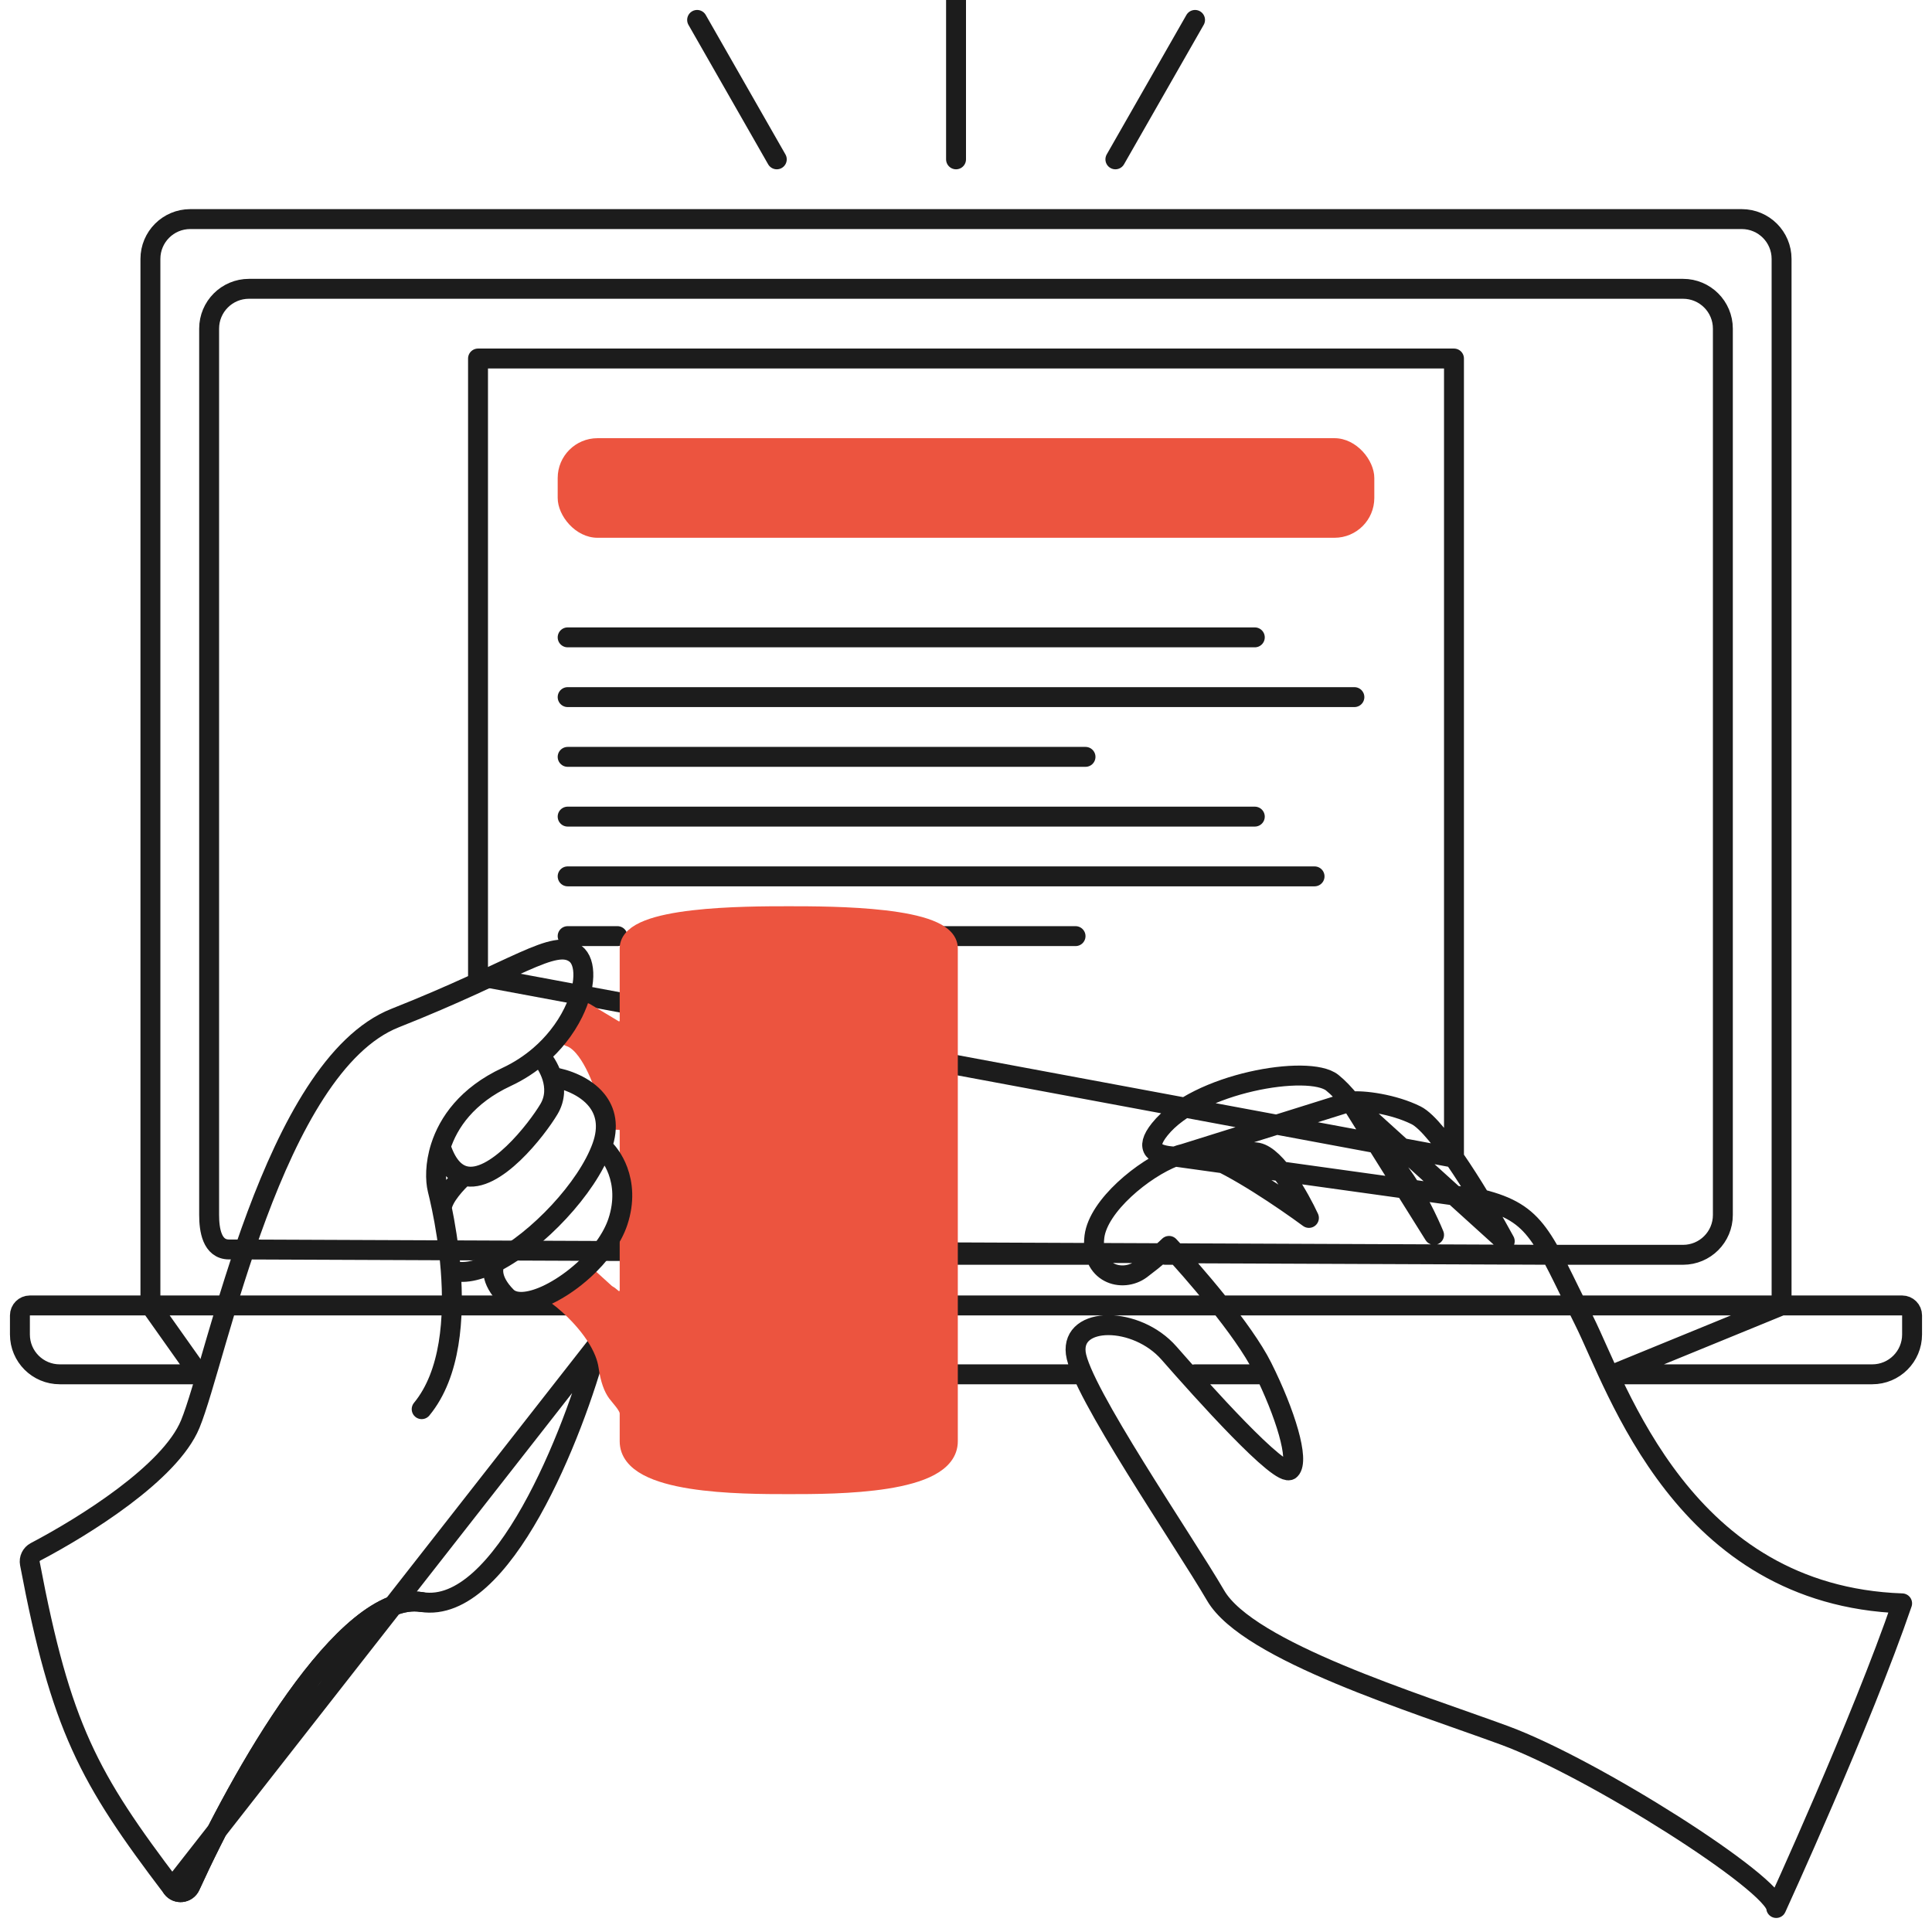 <?xml version="1.0" encoding="UTF-8"?> <svg xmlns="http://www.w3.org/2000/svg" xmlns:xlink="http://www.w3.org/1999/xlink" width="97px" height="97px" viewBox="0 0 97 97"> <!-- Generator: Sketch 54.1 (76490) - https://sketchapp.com --> <title>15</title> <desc>Created with Sketch.</desc> <g id="в1" stroke="none" stroke-width="1" fill="none" fill-rule="evenodd"> <g id="Страница-доставка,-оплата,-FAQ-Copy" transform="translate(-450, -844)"> <g id="Group-2" transform="translate(163, 727)"> <g id="Group-Copy" transform="translate(288, 117)"> <g id="15"> <path d="M88.448,65.542 L88.448,13 C88.448,11.895 87.553,11 86.448,11 L8.552,11 C7.447,11 6.552,11.895 6.552,13 L6.552,65.542 L88.448,65.542 Z M88.448,65.542 L94.5,65.542 C94.776,65.542 95,65.766 95,66.042 L95,67 C95,68.105 94.105,69 93,69 L80,69 L88.448,65.542 Z M88.448,65.542 L78.5,65.542 L88.448,65.542 Z M6.552,65.542 L0.5,65.542 C0.224,65.542 0,65.766 0,66.042 L0,67 C0,68.105 0.895,69 2,69 L9,69 L6.552,65.542 Z M6.552,65.542 L10,65.542 L6.552,65.542 Z M27.5,32 L62,32 L27.5,32 Z M27.5,35 L67,35 L27.5,35 Z M27.5,38 L53.5,38 L27.5,38 Z M27.5,41 L62,41 L27.5,41 Z M27.5,44 L65,44 L27.5,44 Z M27.5,47 L30,47 L27.5,47 Z M53,47 L46,47 L53,47 Z M53.284,69 L46,69 L53.284,69 Z M62.5,69 L59,69 L62.5,69 Z M57.5,63 L58,63 L57.5,63 Z M54,63 L46,63 L54,63 Z M77,63 L83.5,63 C84.605,63 85.5,62.105 85.5,61 L85.5,16.5 C85.5,15.395 84.605,14.5 83.5,14.5 L11.5,14.5 C10.395,14.5 9.5,15.395 9.5,16.5 L9.5,61 C9.5,61.74 9.641,62.732 10.5,62.732 C11.359,62.732 11,62.732 11,62.732 L77,63 Z M60,65.542 L46,65.542 L60,65.542 Z M73.379,60.211 C76.188,60.914 76.422,62.084 78.529,66.298 C80.215,69.669 83.5,80.11 94.5,80.5 C92.471,86.431 88.179,95.795 88.179,95.795 C88.105,94.568 78.997,88.772 74.549,87.133 C70.101,85.495 61.674,82.919 60.035,80.11 C58.396,77.301 53.246,69.81 53.012,67.937 C52.778,66.064 56.055,66.064 57.694,67.937 C59.333,69.81 63.312,74.258 63.781,73.789 C64.249,73.321 63.547,70.98 62.376,68.639 C61.44,66.766 58.864,63.801 57.694,62.553 C57.538,62.709 57.038,63.161 56.289,63.723 C55.353,64.425 53.714,63.957 53.948,62.084 C54.142,60.538 56.41,58.672 57.986,58.069 L73.379,60.211 Z M74.549,62.318 C73.535,60.446 71.225,56.559 70.101,55.998 C68.978,55.436 67.431,55.228 66.807,55.306 L74.549,62.318 Z M66.807,55.306 C67.671,56.367 68.535,57.831 69.399,59.041 C70.335,60.352 71,62 71,62 L66.807,55.306 Z M66.807,55.306 C66.501,54.93 66.194,54.604 65.888,54.359 C64.717,53.422 59.099,54.359 57.226,56.7 C56.428,57.697 56.989,58.014 57.986,58.069 L66.807,55.306 Z M57.986,58.069 C58.318,57.941 58.62,57.87 58.864,57.87 C59.04,57.87 59.268,57.924 59.533,58.018 L57.986,58.069 Z M59.533,58.018 C60.608,57.929 61.697,57.781 62.142,57.87 C63.078,58.058 64.249,60.133 64.717,61.148 C63.466,60.226 60.96,58.527 59.533,58.018 Z M72,58.125 L72,18 L23,18 L23,49 L72,58.125 Z M29,67.5 C27.822,71.95 24.219,81.08 20.171,80.434 C16.323,79.82 11.045,89.212 8.552,94.685 C8.384,95.054 7.888,95.112 7.643,94.79 L29,67.5 Z" id="Shape" stroke="#1C1C1C" stroke-linecap="round" stroke-linejoin="round"></path> <path d="M30.613,64.784 L30.613,61.334 C30.952,60.308 30.857,59.437 30.613,58.779 L30.613,56.761 C30.613,56.464 30.375,56.223 30.08,56.223 L29.983,56.223 C29.925,55.838 29.767,55.512 29.548,55.239 C29.315,54.307 28.6,52.365 27.601,52.047 C27.916,51.652 28.172,51.244 28.37,50.843 L29.808,51.705 C30.163,51.918 30.613,51.66 30.613,51.243 L30.613,47.614 C30.613,46 36.471,46 38.601,46 C40.731,46 46.589,46 46.589,47.614 L46.589,72.364 C46.589,74.516 40.998,74.516 38.601,74.516 C36.205,74.516 30.613,74.516 30.613,72.364 L30.613,70.959 C30.613,70.591 30.204,70.208 29.986,69.913 C29.807,69.67 29.642,69.261 29.548,68.598 C29.514,68.361 29.447,68.125 29.355,67.893 C28.86,66.646 27.641,65.512 27,65.042 C27.485,64.823 27.997,64.503 28.483,64.116 L29.355,64.907 C29.413,64.963 29.477,65.009 29.548,65.042 L29.747,65.204 C30.095,65.487 30.613,65.236 30.613,64.784 Z" id="Path" stroke="#EC543F" fill="#EC543F" fill-rule="nonzero" stroke-linecap="round" stroke-linejoin="round"></path> <path d="M26.099,52.995 C25.623,53.405 25.068,53.775 24.432,54.071 C22.445,54.997 21.511,56.366 21.126,57.568 M26.099,52.995 C26.304,53.214 26.572,53.604 26.718,54.071 M26.099,52.995 C26.445,52.697 26.749,52.377 27.012,52.047 C27.327,51.653 27.583,51.244 27.78,50.843 C28.425,49.535 28.45,48.305 27.893,47.884 C26.828,47.077 24.964,48.691 18.84,51.112 C12.716,53.533 9.884,68.272 8.552,71.5 C7.539,73.957 3.2,76.643 0.781,77.915 C0.57,78.025 0.455,78.264 0.5,78.5 C2.053,86.708 3.434,89.253 7.643,94.79 C7.888,95.112 8.384,95.054 8.552,94.685 C11.046,89.212 16.323,79.821 20.171,80.435 M21.126,57.568 C20.84,58.461 20.857,59.262 20.97,59.721 C21.014,59.896 21.092,60.221 21.182,60.656 M21.126,57.568 C21.416,58.462 21.829,58.901 22.302,59.034 M26.718,54.071 C26.87,54.561 26.889,55.135 26.562,55.685 C25.953,56.711 23.821,59.459 22.302,59.034 M26.718,54.071 C27.393,54.173 28.384,54.523 28.959,55.239 C29.177,55.512 29.336,55.838 29.394,56.223 C29.452,56.61 29.409,57.056 29.225,57.568 M21.628,63.756 C21.812,66.129 21.639,68.971 20.171,70.75 M21.628,63.756 C21.532,62.525 21.34,61.42 21.182,60.656 M21.628,63.756 C22.214,63.994 23.023,63.811 23.899,63.358 M22.302,59.034 C21.947,59.348 21.227,60.112 21.182,60.656 M29.225,57.568 C28.474,59.655 25.994,62.276 23.899,63.358 M29.225,57.568 C29.475,57.779 29.808,58.196 30.024,58.779 C30.267,59.438 30.362,60.308 30.024,61.335 C29.74,62.194 29.088,63.053 28.317,63.756 C28.179,63.881 28.037,64.002 27.893,64.117 C27.408,64.504 26.895,64.823 26.411,65.043 C25.576,65.419 24.824,65.497 24.432,65.101 C23.58,64.24 23.722,63.58 23.899,63.358" id="Shape" stroke="#1C1C1C" stroke-linecap="round" stroke-linejoin="round"></path> <rect id="Rectangle" fill="#EC543F" fill-rule="nonzero" x="27" y="22" width="41" height="5" rx="2"></rect> <path d="M38,8 L34,1 M47,8 L47,0 M55,8 L59,1" id="Shape" stroke="#1C1C1C" stroke-linecap="round"></path> </g> </g> </g> </g> </g> </svg> 